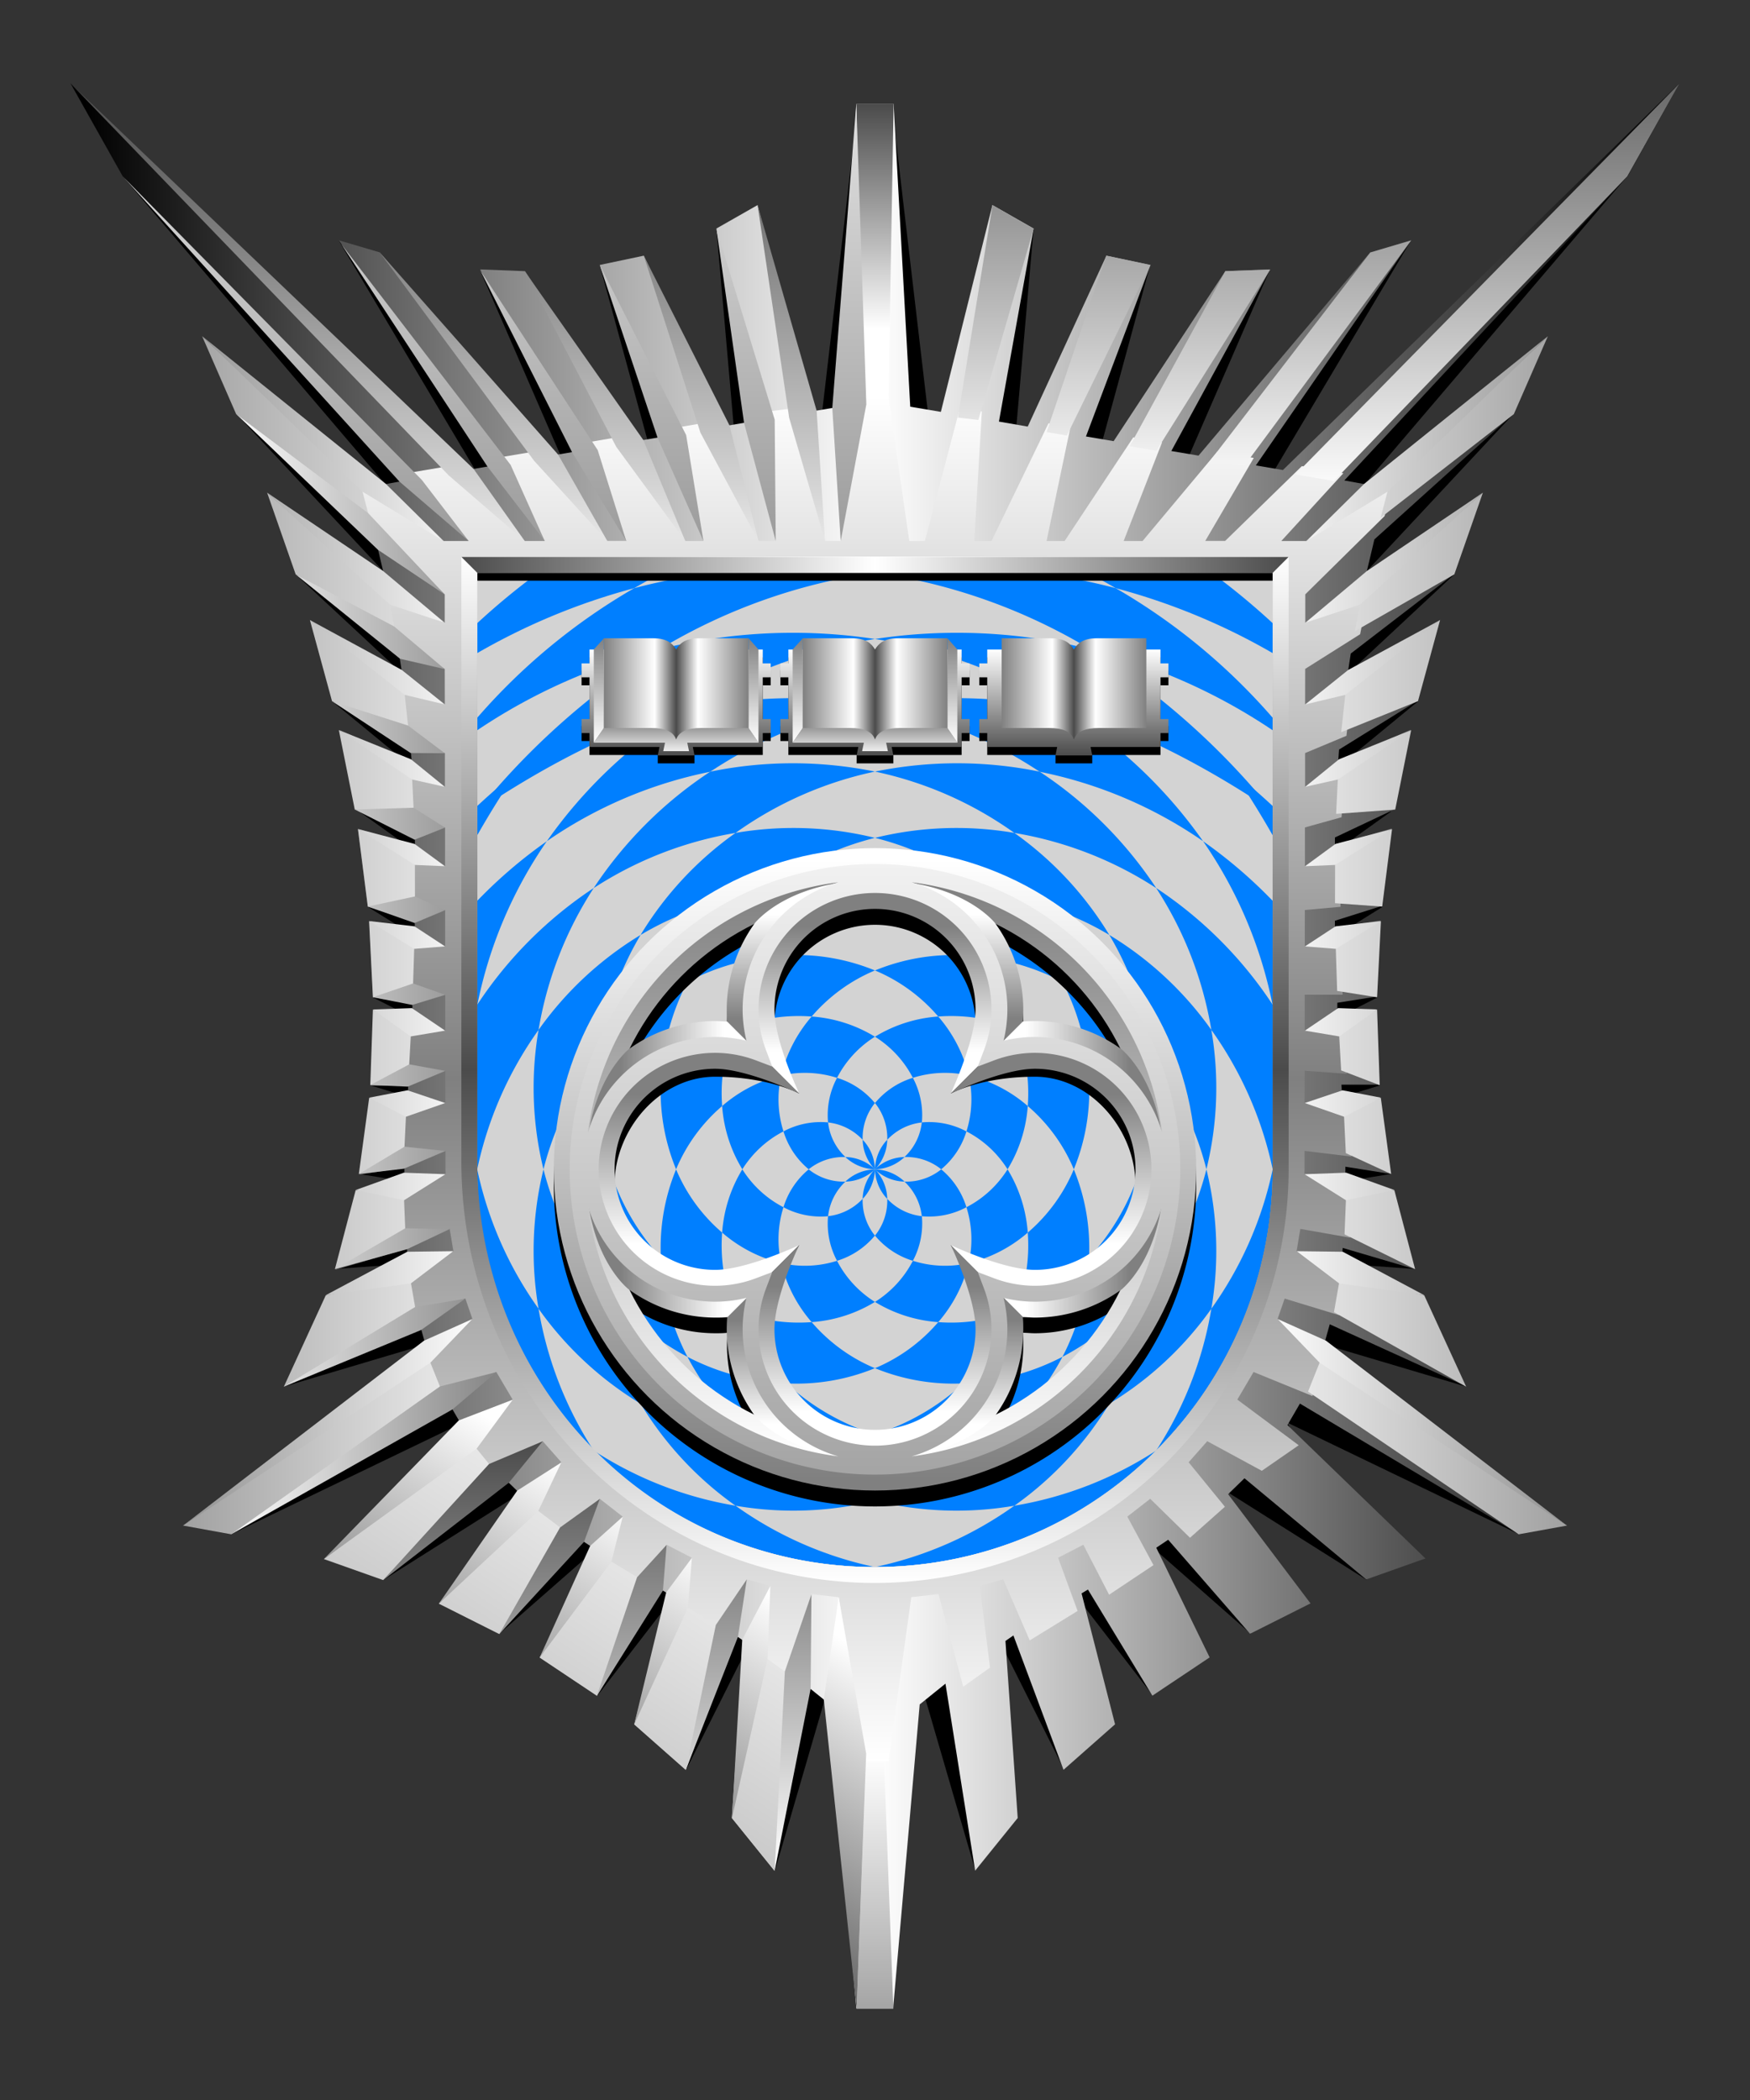 <svg xmlns="http://www.w3.org/2000/svg" xmlns:xlink="http://www.w3.org/1999/xlink" viewBox="0 0 220 264"><rect x="0" y="0" width="220" height="264" fill="#333333" stroke="none"/><symbol id="fi230-a" viewBox="-25 -37.5 50 75"><path d="M25 31.15a88.142 88.142 0 0 1-7.69 6.35H1.72c1.2-.62 2.38-1.26 3.54-1.94A81.146 81.146 0 0 0 25 27.39v3.76zM-20.24-26c2.27.72 4.7.82 7.02.29-.66 2.75-1.98 5.29-3.83 7.42-2.82-.2-5.55-1.07-7.95-2.54 2.02-1.27 3.67-3.05 4.76-5.17z" fill="#007fff"/><path d="M25 17.69v1.57c-5.63 6.49-12.3 12-19.74 16.3-3.25.85-6.55 1.5-9.89 1.94H-25a72.026 72.026 0 0 0 27.08-9.63A72.145 72.145 0 0 0 25 17.69zM-25-37.5c.96 1 1.51 2.33 1.54 3.72A5.567 5.567 0 0 1-25-37.5z" fill="#007fff"/><path d="M-25-29.17a7.011 7.011 0 0 0 1.54-4.62c1.14 1.22 2.69 2 4.35 2.18.18 1.94-.21 3.89-1.13 5.61A9.963 9.963 0 0 1-25-29.17zm0 41.67A46.723 46.723 0 0 0-7.48 4.79a46.812 46.812 0 0 0 17.84-6.94A51.496 51.496 0 0 1-4.3 12.49a51.536 51.536 0 0 1-20.7.01zm0 16.67a63.55 63.55 0 0 0 23.89-8.99C6.99 18.33 17.4 12.7 25 7.5A93.003 93.003 0 0 1 2.08 27.87 68.657 68.657 0 0 1-25 29.17zm0-25C-19.78 2.85-14.9.44-10.67-2.9c5.35-.63 10.5-2.38 15.13-5.14A43.014 43.014 0 0 1-7.48 4.79c-5.82 1-11.79.79-17.52-.62z" fill="#007fff"/><path d="M-25 20.83c7.4-1.34 14.44-4.19 20.7-8.35a55.144 55.144 0 0 0 20.54-8.73A60 60 0 0 1-1.11 20.18a59.889 59.889 0 0 1-23.89.65zm0-33.33c3.07-1.28 5.79-3.27 7.95-5.79 3.32.25 6.65-.27 9.72-1.53a25.91 25.91 0 0 1-6.53 9.23c-3.81.19-7.61-.46-11.14-1.91z" fill="#007fff"/><path d="M-25-4.17c4.14-1.31 7.94-3.5 11.14-6.43 4.34-.19 8.58-1.33 12.43-3.33A34.494 34.494 0 0 1-10.67-2.9c-4.81.59-9.7.16-14.33-1.27z" fill="#007fff"/></symbol><symbol id="fi230-b" viewBox="-50.01 -37.5 100.01 75"><use height="75" overflow="visible" transform="translate(25.006)" width="50" x="-25" xlink:href="#fi230-a" y="-37.5"/><use height="75" overflow="visible" transform="matrix(-1 0 0 1 -25.006 0)" width="50" x="-25" xlink:href="#fi230-a" y="-37.5"/></symbol><symbol id="fi230-e" viewBox="-50.01 -75 100.01 150"><use height="75" overflow="visible" transform="translate(0 37.5)" width="100.01" x="-50.01" xlink:href="#fi230-b" y="-37.5"/><use height="75" overflow="visible" transform="matrix(1 0 0 -1 0 -37.5)" width="100.01" x="-50.01" xlink:href="#fi230-b" y="-37.5"/></symbol><path d="M60 72v75a50 50 0 0 0 50 50 50 50 0 0 0 50-50V72Z" fill="#d3d3d3"/><defs><path d="M60 72v75c0 27.61 22.38 50 49.99 50h.01c27.61 0 50-22.38 50-49.99V72H60z" id="fi230-c"/></defs><clipPath id="fi230-d"><use overflow="visible" xlink:href="#fi230-c"/></clipPath><g clip-path="url(#fi230-d)"><use height="150" overflow="visible" transform="matrix(1 0 0 -1 109.994 147)" width="100.01" x="-50.01" xlink:href="#fi230-e" y="-75"/><use height="150" overflow="visible" transform="matrix(0 -1 -1 0 109.994 147)" width="100.01" x="-50.01" xlink:href="#fi230-e" y="-75"/></g><defs><linearGradient id="h38-a" x1="0" x2="0" y1="1" y2="0"><stop offset="0" stop-color="#4b4b4b"/><stop offset="1" stop-color="#fff"/></linearGradient><linearGradient id="h38-0" x1="0" x2="0" y1="0" y2="1"><stop offset="0" stop-color="gray"/><stop offset="1" stop-color="#fff"/></linearGradient><linearGradient id="h38-b" x1="0" x2="0" xlink:href="#h38-0" y1="0" y2="1"></linearGradient><linearGradient id="h38-c" x1="0" x2="0" xlink:href="#h38-0" y1="-.3" y2="1.2"/><linearGradient id="h38-d" x1="0" x2="1" y1="0" y2="0"><stop offset="0" stop-color="gray"/><stop offset="0.35" stop-color="#fff"/><stop offset="0.5" stop-color="#4b4b4b"/><stop offset="0.65" stop-color="#fff"/><stop offset="1" stop-color="gray"/></linearGradient><linearGradient gradientUnits="userSpaceOnUse" id="h38-e" x1="18.64" x2="18.64" y1="28.17" y2="54.39"><stop offset="0.2" stop-color="gray"/><stop offset="0.8" stop-color="#fff"/></linearGradient><linearGradient id="h38-f" x1="41.28" x2="41.28" xlink:href="#h38-e" y1="3" y2="34.28"/><linearGradient id="h38-g" x1="55.02" x2="33.28" xlink:href="#h38-e" y1="18.64" y2="18.64"/><linearGradient id="h38-h" x1="18.64" x2="18.64" xlink:href="#h38-e" y1="33.28" y2="55.02"/><linearGradient id="h38-i" xlink:href="#h38-0"/><linearGradient id="h38-j" x1="0" x2="0" xlink:href="#h38-0" y1="1" y2="0"/><linearGradient id="h38-k" x1="87.36" x2="87.36" xlink:href="#h38-e" y1="131.36" y2="162.64"/><linearGradient id="h38-l" x1="110" x2="110" xlink:href="#h38-e" y1="111.25" y2="137.47"/><linearGradient id="h38-m" x1="110" x2="110" xlink:href="#h38-e" y1="132.36" y2="110.62"/><linearGradient id="h38-n" x1="73.62" x2="95.36" xlink:href="#h38-e" y1="147" y2="147"/><linearGradient id="h38-o" xlink:href="#h38-0" y1="1.5" y2="-.2"/><symbol id="h38-p" viewBox="0 0 23.78 15.73"><polygon points="23.78 5.91 23.78 4.03 22.78 4.16 22.78 2.41 1 2.41 1 4.16 0 4.03 0 5.91 1 5.91 1 11.16 0 11.04 0 12.92 1 12.92 1 14.67 9.58 14.67 9.58 15.73 14.2 15.73 14.2 14.67 22.78 14.67 22.78 12.92 23.78 12.92 23.78 11.04 22.78 11.16 22.78 5.91 23.78 5.91"/><polygon fill="url(#h38-a)" points="23.78 4.91 23.78 3.16 22.78 3.16 22.78 1.41 1 1.41 1 3.16 0 3.16 0 4.91 1 4.91 1 10.16 0 10.16 0 11.92 1 11.92 1 13.67 9.79 13.67 9.58 14.73 14.2 14.73 13.99 13.67 22.78 13.67 22.78 11.92 23.78 11.92 23.78 10.16 22.78 10.16 22.78 4.91 23.78 4.91"/><path d="M2.81,11.28,1.54,13.13V1.41L2.81,0Zm18.16,0,1.27,1.85V1.41L21,0Z" fill="url(#h38-b)"/><path d="M13.29,13.13l.22,1.06H10.27l.22-1.06H1.54l1.27-1.85H21l1.27,1.85Z" fill="url(#h38-c)"/><path d="M14.79,0C13,0,12.36.65,11.89,1.41,11.43.65,10.77,0,9,0L2.81,0V11.28H8.74c1.75,0,2.8.43,3.15,1.45.35-1,1.4-1.45,3.15-1.45H21V0Z" fill="url(#h38-d)"/></symbol><symbol id="h38-s" viewBox="0 0 55.02 55.02"><path d="M31.28,38.75A12.64,12.64,0,0,1,6,38.75c0-4.12,3.08-10.52,3.11-10.58L4,33.28a15.48,15.48,0,0,0-1,5.47,15.64,15.64,0,0,0,31.28,0,15.48,15.48,0,0,0-1-5.47l-5.11-5.11S31.28,34.68,31.28,38.75Z" fill="url(#h38-e)"/><path d="M38.75,6a12.64,12.64,0,0,1,0,25.28c-4,0-10.57-3.11-10.58-3.11l5.11,5.11a15.48,15.48,0,0,0,5.47,1A15.64,15.64,0,0,0,38.75,3a15.48,15.48,0,0,0-5.47,1L28.17,9.11S34.68,6,38.75,6Z" fill="url(#h38-f)"/><path d="M55,18.64c0-9.83-4.3-14.16-5.34-15.07A18.58,18.58,0,0,0,38.75,0Q38,0,37.22.06L33.28,4a15.48,15.48,0,0,1,5.47-1,15.64,15.64,0,0,1,0,31.28,15.48,15.48,0,0,1-5.47-1l3.94,3.94c.51,0,1,.06,1.53.06a18.58,18.58,0,0,0,10.93-3.57C50.73,32.79,55,28.46,55,18.64Z" fill="url(#h38-g)"/><path d="M18.64,55c9.82,0,14.15-4.29,15.07-5.34a18.58,18.58,0,0,0,3.57-10.93c0-.52,0-1-.06-1.53l-3.94-3.94a15.48,15.48,0,0,1,1,5.47A15.64,15.64,0,0,1,3,38.75a15.48,15.48,0,0,1,1-5.47L.06,37.22Q0,38,0,38.75A18.53,18.53,0,0,0,3.57,49.67C4.47,50.71,8.8,55,18.64,55Z" fill="url(#h38-h)"/></symbol></defs><path d="M110,108.62A40.38,40.38,0,1,0,150.38,149,40.43,40.43,0,0,0,110,108.62Zm14.26,60.48c0,7-7.29,12.65-14.26,12.65s-14.26-5.67-14.26-12.65c0-4.11,4.73-12.57,4.73-12.57s-6.62,5.11-10.57,5.11A12.66,12.66,0,0,1,77.25,149c0-7,5.68-13.64,12.65-13.64,6.71,0,10.56,2.11,10.57,2.11s-3.11-4.53-3.11-8.57a12.64,12.64,0,1,1,25.28,0c0,3.86-3.11,8.56-3.11,8.57s3.78-2.11,10.57-2.11c7,0,12.65,6.67,12.65,13.64a12.66,12.66,0,0,1-12.65,12.64c-4,0-10.56-5.11-10.57-5.11S124.26,165,124.26,169.1Zm16.56-35.31a18.48,18.48,0,0,0-10.72-3.43c-.51,0-1,0-1.52.06h0c0-.5.06-1,.06-1.52a18.48,18.48,0,0,0-3.43-10.72A34.59,34.59,0,0,1,140.82,133.79Zm-46-15.61a18.48,18.48,0,0,0-3.43,10.72c0,.51,0,1,.06,1.52-.5,0-1-.06-1.52-.06a18.48,18.48,0,0,0-10.72,3.43A34.59,34.59,0,0,1,94.79,118.18Zm-15.61,46a18.48,18.48,0,0,0,10.72,3.43c.51,0,1,0,1.52-.06h0c0,.51-.06,1-.06,1.52a18.48,18.48,0,0,0,3.43,10.72A34.59,34.59,0,0,1,79.18,164.21Zm46,15.61a18.48,18.48,0,0,0,3.43-10.72c0-.51,0-1-.06-1.52.5,0,1,.06,1.52.06a18.48,18.48,0,0,0,10.72-3.43A34.59,34.59,0,0,1,125.21,179.82Z"/><use height="15.73" transform="translate(98.11 80.24)" width="23.78" xlink:href="#h38-p"/><use height="15.73" transform="translate(123.11 80.24)" width="23.78" xlink:href="#h38-p"/><use height="15.73" transform="translate(73.11 80.24)" width="23.78" xlink:href="#h38-p"/><circle cx="110" cy="147" fill="none" r="35.88" stroke="url(#h38-i)" stroke-width="3"/><circle cx="110" cy="147" fill="none" r="38.88" stroke="url(#h38-j)" stroke-width="3"/><path d="M100.47,156.53s-6.62,3.11-10.57,3.11a12.64,12.64,0,1,1,0-25.28c4,0,10.56,3.11,10.57,3.11h0l-5.11-5.11a15.47,15.47,0,0,0-5.46-1,15.64,15.64,0,1,0,0,31.28,15.47,15.47,0,0,0,5.46-1l5.11-5.11Z" fill="url(#h38-k)"/><path d="M110,111.25A15.65,15.65,0,0,0,94.36,126.9a15.47,15.47,0,0,0,1,5.46l5.11,5.11c0-.05-3.11-6.53-3.11-10.57a12.64,12.64,0,1,1,25.28,0c0,3.86-3.11,10.56-3.11,10.57l5.11-5.11a15.47,15.47,0,0,0,1-5.46A15.65,15.65,0,0,0,110,111.25Z" fill="url(#h38-l)"/><path d="M128.64,126.9A18.51,18.51,0,0,0,125.06,116c-.92-1.06-5.26-5.34-15.06-5.34s-14.16,4.3-15.07,5.34a18.59,18.59,0,0,0-3.57,10.94c0,.51,0,1,.06,1.52l3.94,3.94a15.47,15.47,0,0,1-1-5.46,15.64,15.64,0,1,1,31.28,0,15.47,15.47,0,0,1-1,5.46l3.94-3.94h0C128.62,127.92,128.64,127.41,128.64,126.9Z" fill="url(#h38-m)"/><use height="55.02" transform="translate(91.36 128.36)" width="55.02" xlink:href="#h38-s"/><path d="M74.25,147A15.65,15.65,0,0,1,89.9,131.36a15.47,15.47,0,0,1,5.46,1l-3.94-3.94c-.5,0-1-.06-1.52-.06A18.59,18.59,0,0,0,79,131.93c-1,.92-5.34,5.25-5.34,15.07S77.9,161.14,79,162.06a18.51,18.51,0,0,0,10.94,3.58c.51,0,1,0,1.52-.06h0l3.94-3.94a15.47,15.47,0,0,1-5.46,1A15.65,15.65,0,0,1,74.25,147Z" fill="url(#h38-n)"/><path d="M145.75,147a15.65,15.65,0,0,1-15.65,15.64,15.47,15.47,0,0,1-5.46-1,15.47,15.47,0,0,1,1,5.46,15.64,15.64,0,1,1-31.28,0,15.47,15.47,0,0,1,1-5.46,15.47,15.47,0,0,1-5.46,1,15.64,15.64,0,1,1,0-31.28,15.47,15.47,0,0,1,5.46,1,15.47,15.47,0,0,1-1-5.46,15.64,15.64,0,1,1,31.28,0,15.47,15.47,0,0,1-1,5.46,15.47,15.47,0,0,1,5.46-1A15.65,15.65,0,0,1,145.75,147ZM110,184.38A37.38,37.38,0,1,1,147.38,147,37.39,37.39,0,0,1,110,184.38Z" fill="none" stroke="url(#h38-o)" stroke-width="2"/><defs><linearGradient id="fr4-a" x1="0" x2="1" y1="0" y2="0"><stop offset="0" stop-color="#fff"/><stop offset="1" stop-color="#4b4b4b"/></linearGradient><linearGradient id="fr4-b" x1="0" x2="1" xlink:href="#fr4-a" y1="0" y2="2"/><linearGradient id="fr4-c" x1="0" x2="0" xlink:href="#fr4-a" y1=".75" y2="0"/><linearGradient id="fr4-d" x1="0" x2="0" xlink:href="#fr4-a" y1="0" y2="1.5"/><linearGradient id="fr4-e" x1="0" x2="0" xlink:href="#fr4-a" y1="1" y2="0"/><linearGradient id="fr4-g" x1="0" x2="0" xlink:href="#fr4-a" y1="1" y2="0"/><linearGradient id="fr4-f" x1=".35" x2=".6" xlink:href="#fr4-a" y1=".2" y2=".7"/><linearGradient id="fr4-h" x1="1" x2="0" xlink:href="#fr4-a" y1="0" y2="0"/><linearGradient id="fr4-j" x1="0" x2="0" xlink:href="#fr4-a" y1="0" y2="2"/><linearGradient id="fr4-i" x1="0" x2="1" y1="0" y2="0"><stop offset="0"/><stop offset=".5" stop-color="#fff"/><stop offset="1"/></linearGradient><linearGradient gradientUnits="userSpaceOnUse" id="fr4-k" x1="110" x2="110" y1="221.44" y2="49.83"><stop offset="0" stop-color="#fff"/><stop offset=".5" stop-color="gray"/><stop offset="1" stop-color="#fff"/></linearGradient><linearGradient gradientUnits="userSpaceOnUse" id="fr4-m" x1="110" x2="110" y1="199.01" y2="69.96"><stop offset="0" stop-color="#fff"/><stop offset=".5" stop-color="#4b4b4b"/><stop offset="1" stop-color="#fff"/></linearGradient><linearGradient gradientUnits="userSpaceOnUse" id="fr4-n" x1="58" x2="162" y1="71.01" y2="71.01"><stop offset="0" stop-color="#4b4b4b"/><stop offset=".5" stop-color="#fff"/><stop offset="1" stop-color="#4b4b4b"/></linearGradient><symbol id="fr4-l" viewBox="0 0 100.04 242.01"><path d="m75.33 51.44-3.59 10.27-12.5 7.14.78-3.93Zm-5.38 16.01-11.83 8.58-.6 5.52 9.65-3.9ZM66.31 81.3l-9.18 5.46-.25 5.06 7.43-.54Zm-2.4 12.44-7.16 3.68-.01 5.63 5.93.43Zm-1.4 11.57-5.7 2.56.2 6.21 5.02.8Zm-.48 11.12-4.8 2.63.28 5.01 4.85 1.86Zm.47 11.1-4.66 1.58.26 5.36 5.7 2.63Zm1.7 11.6-6.06.53-.2 5.02 8.87 4.38Zm-6.85 11.1-.74 4.23 16.62 9.38-5.27-11.49Zm-2.3 9.96-1.7 4.26 26.48 17.94 6.08-1.1Zm7.43-105.6 16.74-13.02 4.28-9.8-20.02 18.98Z" fill="url(#fr4-a)"/><path d="m68.19 185.5-7.45 2.64-13.65-14.18 2.24-2.75ZM41.83 179l-3.92 2.98 8.23 12.95 7.6-3.82Zm-9.1 6.4-4.6 2.81 5.74 14.47 7.2-4.8Zm-9.55 5.76-5.02 3.09L22.7 212l6.48-5.72Zm-10.29 6.58-3.1 2.22 1.74 24.73 5.36-6.63Z" fill="url(#fr4-b)"/><path d="m13.68 15.3 5.17 2.96L11.9 42.3 9.33 42Zm9.35 28.96 10.5-21.43-5.55-1.18-7.5 22.17Zm7.9 1.34 3.35.57 14.31-22.78-5.64.2Zm10.19 1.73 4.23.72 20.97-28.33-5.15 1.53Zm15.48 2.64 36.88-38.29L100.04 0 51.78 49.15Z" fill="url(#fr4-c)"/><path d="m11.52 42.26 7.33-24-3.48 24.42-3.98 14.84ZM0 40.34 1.26 2.57l3.02 38.22-1.06 16.73Zm20.48 17.18 5.77-13 7.27-21.7L22.65 44.2Zm9.7 0 6.81-11.16 11.6-22.97-14.82 22.7Zm10.25 0 7.2-9.36 18.4-28-21.31 27.79Zm9.56 0 8.7-7.47 34.79-38.37-37.6 38.16Z" fill="url(#fr4-d)"/><path d="M49.37 48.46 100.04 0 52.5 49.27l-9.56 8.25Zm-16.81 9.06 9.2-10.08 19.41-26.2-22.42 25.41Zm-9.8 0 8.67-11.83 11.52-22.1-14.92 21.24Zm-9.2 0 7.3-13.63 7.12-22.24L17.2 42.99Zm-8.37 0L9.7 42.03l3.97-26.73-7.42 25.83Z" fill="url(#fr4-e)"/><path d="m44.46 165.47 6.77 2.6 16.96 17.43-19.2-13.88Zm-.57 11.43-5.54-3.54 2.89 6.1 12.5 11.65Zm-13.26 3.28 4.09 3.67 6.34 14.02-9.02-12.05Zm-8.7 5.17 3.23 4.35 4.02 16.58-6.75-14.66Zm-9.86 3.54 3.53 6.75 1.29 22.42-4.47-19.99Zm-6.72 14.26L3.47 190.3.02 209.95l1.2 32.07Z" fill="url(#fr4-f)"/><path d="m40.69 170.7 6.74 2.85 13.31 14.6-15.8-12.25Zm-7.18 7.24 1.98 5.4 10.65 11.59-7.64-13.4Zm-8.4 5.78 3.71 4.07 5.05 14.89-8.3-13.22Zm-10.08 4.34 3.89 5.73L22.7 212l-6.56-16.72Zm-8.13 1.87L7 201.8l4.52 22.88-1.28-25.06Z" fill="url(#fr4-g)"/><path d="m53.14 57.52 7.26-7.18 23.1-18.58-20.17 19.56Zm6.76 7.99 15.43-14.07-14.57 9.84L53 67.8Zm-1.87 11.35 11.92-9.4-11.54 6.26L53 78.06ZM57.1 87.5l9.22-6.22-9.08 3.68-4.25 3.46Zm-4.13 10.9 3.82-2.8 7.12-1.88-7.15 4.52Zm-.01 10.08 3.84-2.52 5.72-.67-5.67 3.5Zm-.01 10.59 4.18-2.83 4.9.17-4.75 3.39Zm-.01 9.1 4.75-1.6 4.82.93-4.62 2.4Zm-.03 8.95 5.24-.19 6.06 2.18-6.1 1.28Zm-.98 9.68 5.79.07 10.25 5.46-10.72-1.49Zm3.68 11.25-6.07-2.72 5.26 5.48 31.1 20.49Z" fill="url(#fr4-a)"/><path d="M79.22 41.56 61.4 58.62 53 64.24 62.64 54ZM53 73.62l5.62-1.3 13.12-10.6-12.38 6.54Zm4.29 10.55-4.3.03 4.62-3.48 9.56-3.06Zm-.5 10.9 7.52-3.8-7.4-.22-3.94 2.5Zm0 10.47 5.88-2.07-5.93-1.27-3.78 1.73Zm.3 10.3 4.94-.97-5.05-1.73-4.04 1.43Zm.56 10.27 4.71-.2-4.9-2.6-4.53.82Zm.49 10.32 5.66.66-5.74-3.43-5.14.54Zm-.4 10.12 9.07 2.5-8.84-5.13-5.59.1Zm-1.76 10.16 17.25 7.12-16.51-10.02-6.3-1.04Zm23.85 25.67-27.8-15.69-5.52-4.69 7.09 1.8Z" fill="url(#fr4-h)"/></symbol></defs><path d="m166.69 170.54-.95-1.74 18.58 5.52-17.77-15.6 11.33.81L168 148.7l6.88-1.12-7.88-9.14 6.5-2-6.07-8.13 5.74-2.92-6.47-6.95 7.11-4.44-7.8-5.62 8.89-6.38-9-3.65 12.39-10.2-11.61-.88 16.15-15.07-13.25 2L190.3 52l-21.69 12.32 35.95-42.15-45.86 39.48 18.7-31.44-30.33 32.63 12.6-29L137.34 60l7.27-26.71-17.15 23.87 2.48-28.42L117.14 56l-4.8-40.89h-4.69L102.86 56l-12.8-27.26 2.49 28.42-17.16-23.85L82.67 60 60.31 33.87l12.6 29-30.34-32.66 18.7 31.44-45.84-39.48 35.94 42.15L29.68 52l20.73 22.2-13.24-2 16.18 15.07-11.6.88 12.39 10.2-9 3.65 8.86 6.34-7.77 5.66 7.12 4.44-6.48 6.95 5.75 2.92-6.07 8.13 6.5 2-7.93 9.14L52 148.7l-9.89 10.83 11.34-.81-17.77 15.6 18.58-5.52-.95 1.74-24.23 22.33 29.06-14-10 19.79 17.57-11.09-3 17.87 12.39-10.87v18.6l9.26-12 1.91 21.29 7.42-14.8 3.74 27.48 6.88-23.64h11.42l6.88 23.64 3.74-27.48 7.42 14.8 1.91-21.29 9.26 12v-18.6l12.32 10.84-3-17.87 17.57 11.09-10-19.79 29.06 14ZM161 147.01a51.06 51.06 0 0 1-51 51c-28.12 0-51-22.88-51-52V73h102Z"/><path d="m211.13 10.49-49.85 48.6-3.4-.58 19.53-28.3-5.16 1.52-21.58 25.55-3.42-.58 12.43-22.83-5.64.22L140 55.46l-3.48-.59 8.12-21.56-5.55-1.17-9.89 21.49-3.62-.63 4.36-24.27-5.18-2.95-6.48 26-3.85-.65-2.09-38.06h-4.68l-2.09 38.06-3.85.65-6.48-26-5.18 2.95L94.42 53l-3.59.62-9.89-21.48-5.55 1.17 8.12 21.56-3.51.59-14-21.37-5.64-.22L72.75 56.7l-3.42.58-21.58-25.55-5.16-1.52 19.53 28.3-3.4.58-49.85-48.6 6.56 11.68L51 60.4l-3.3.6-22.28-18.76L29.69 52l17.53 15.8 1.23 5.2-14.86-11.07 3.58 10.27 13 10 .41 2.7L39 77.94l2.79 10.21 9.85 6.12.11 1.56-9.1-4.06 2 10 7.51 3.55v1L45 104.21l1.24 9.79 5.9 1.86v.85l-5.72-.88.48 9.56 4.94.78v.81h-4.9l-.34 9.49h4.72l-.05.92-4.8.71-1.3 9.58 5.66-.9v1l-6.06 1.94-2.61 9.92 9-2.65.06.64-10.22 5.2-5.28 11.49 17.07-7.77.74 2.64L23 191.78l6.08 1.09 27.42-16.35 1.57 2.7L40.72 196l7.45 2.64 15.3-12.72 2.06 2-10.36 13.67 7.6 3.82 10.29-11.82 1.5 1-6.71 13.79 7.2 4.81 8.1-13.34.8.48-4.21 16.46 6.48 5.72 6.3-16.89 1 .69L92 228.55l5.35 6.62 3.73-23.51 3.24 2.61 3.34 38.23h4.62l3.34-38.23 3.24-2.61 3.73 23.51 5.35-6.62-1.54-22.26 1-.69 6.3 16.89 6.48-5.72-4.21-16.46.8-.48 8.1 13.34 7.2-4.81-6.71-13.79 1.5-1 10.29 11.82 7.6-3.82-10.36-13.73 2.06-2 15.3 12.72 7.45-2.64-17.35-16.77 1.57-2.7 27.42 16.35 6.08-1.09-30.49-22.59.74-2.64 17.07 7.77-5.24-11.42-10.26-5.31.06-.64 9 2.65-2.61-9.92-6.06-1.94v-1l5.66.9-1.3-9.58-4.8-.71-.05-.92h4.72l-.34-9.49h-4.9v-.81l4.94-.78.48-9.56-5.72.88v-.85l5.9-1.86 1.23-9.75-7.13 2.14v-1l7.51-3.55 2-10-9.1 4.06.11-1.56 9.85-6.12L181 77.94l-11.6 6.92.41-2.7 13-10 3.58-10.27L171.55 73l1.23-5.19L190.31 52l4.27-9.8L172.3 61l-3.3-.6 35.61-38.23ZM160 147a50 50 0 0 1-50 50 50 50 0 0 1-50-50V72h100Z" fill="url(#fr4-i)"/><path d="m108.32 50.83-.66-37.78h4.68l-.66 37.78h-3.36z" fill="url(#fr4-c)"/><path d="M111.1 220.44h-2.2l-1.21 32.06h4.62l-1.21-32.06z" fill="url(#fr4-j)"/><path d="m174.06 64.88 1.08-4.16-10.92 7.29h-3.14l7.8-8.52-5.22-.89-9.64 9.4h-2.5l6.1-10.43-4.6-.78-9.38 11.22h-2.38l4.83-12.41-3.62-.62-8.63 13.03h-2.27l3-14.32-2.76-.47-7.16 14.79h-2.17l.95-16.28-2.78-.34-4.38 16.62h-1.96l-2.63-18.18h-3.36L105.7 68h-1.96l-4.38-16.62-2.78.34.95 16.28h-2.17L88.2 53.22l-2.76.47 3 14.32h-2.28l-8.63-13.03-3.62.62L78.74 68h-2.38l-9.39-11.2-4.58.77 6.1 10.44h-2.51l-9.64-9.4-5.22.88 7.8 8.52h-3.14l-10.92-7.29 1.08 4.16 9.97 9.85v3.56l-7.74-2.8.84 4.25 6.9 4.36.01 4.45-5.85-2.02.66 5.98 5.2 2.17v4.23l-5.1-2.2.52 6.03 4.6 1.29v4.87l-4.48-1 .01 6.1 4.48.41v4.57l-4.55-.64-.2 6.72h4.76v4.5l-4.97.02-.3 5.42 5.28-.38.01 4.05-5.6.94-.28 5.8 5.89-.72V147l.02.6-5.95 2.56.22 5.44 6.24-1.1.47 2.79-6.16 3.47.8 4.58 6.86-2.1.89 2.57-6.22 5.08L55 175.5l7.4-3.02 2.05 3.47-7.72 5.74 4.64 3.2 6.86-3.71 2.34 2.65-4.56 5.59 4.39 3.9 5-4.9 2.88 2.24-3.28 6.1 5.57 3.72 3.24-6.28 3.17 1.63-2.45 6.68 6.02 3.71 3.33-7.68 2.97.83-1.3 10.27 3.36 2.4 3.1-11.64 3.43.4 2.86 20.63h3.4l2.86-20.64 3.42-.39 3.11 11.64 3.37-2.4-1.3-10.27 2.96-.83 3.33 7.68 6.02-3.7-2.45-6.69 3.17-1.63 3.24 6.28 5.58-3.72-3.29-6.1 2.88-2.24 5 4.9 4.39-3.9-4.56-5.59 2.34-2.65 6.86 3.72 4.64-3.21-7.72-5.74 2.04-3.47 7.4 3.02 1.84-4.6-6.22-5.09.89-2.56 6.86 2.09.8-4.58-6.16-3.47.47-2.8 6.24 1.1.22-5.43-5.95-2.56.02-.6v-2.32l5.9.72-.3-5.8-5.6-.94.01-4.05 5.29.38-.3-5.42-4.98-.01v-4.51h4.77l-.2-6.72-4.56.64.01-4.57 4.48-.4v-6.1l-4.47.99v-4.87l4.6-1.28.52-6.04-5.1 2.2v-4.23l5.2-2.17.66-5.98-5.86 2.02.01-4.45 6.91-4.36.84-4.25-7.74 2.8v-3.56ZM160 147.01a50 50 0 1 1-100 0V72h100Z" fill="url(#fr4-k)"/><use height="242.02" transform="matrix(-1 0 0 1 108.91 10.49)" width="100.04" xlink:href="#fr4-l"/><use height="242.02" transform="translate(111.09 10.49)" width="100.04" xlink:href="#fr4-l"/><path d="M110 198c-28.12 0-51-22.87-51-52V70.97h102v76A51.07 51.07 0 0 1 110 198Z" fill="none" stroke="url(#fr4-m)" stroke-width="2"/><path d="M160 72.01H60l-2-2h104l-2 2z" fill="url(#fr4-n)"/></svg>